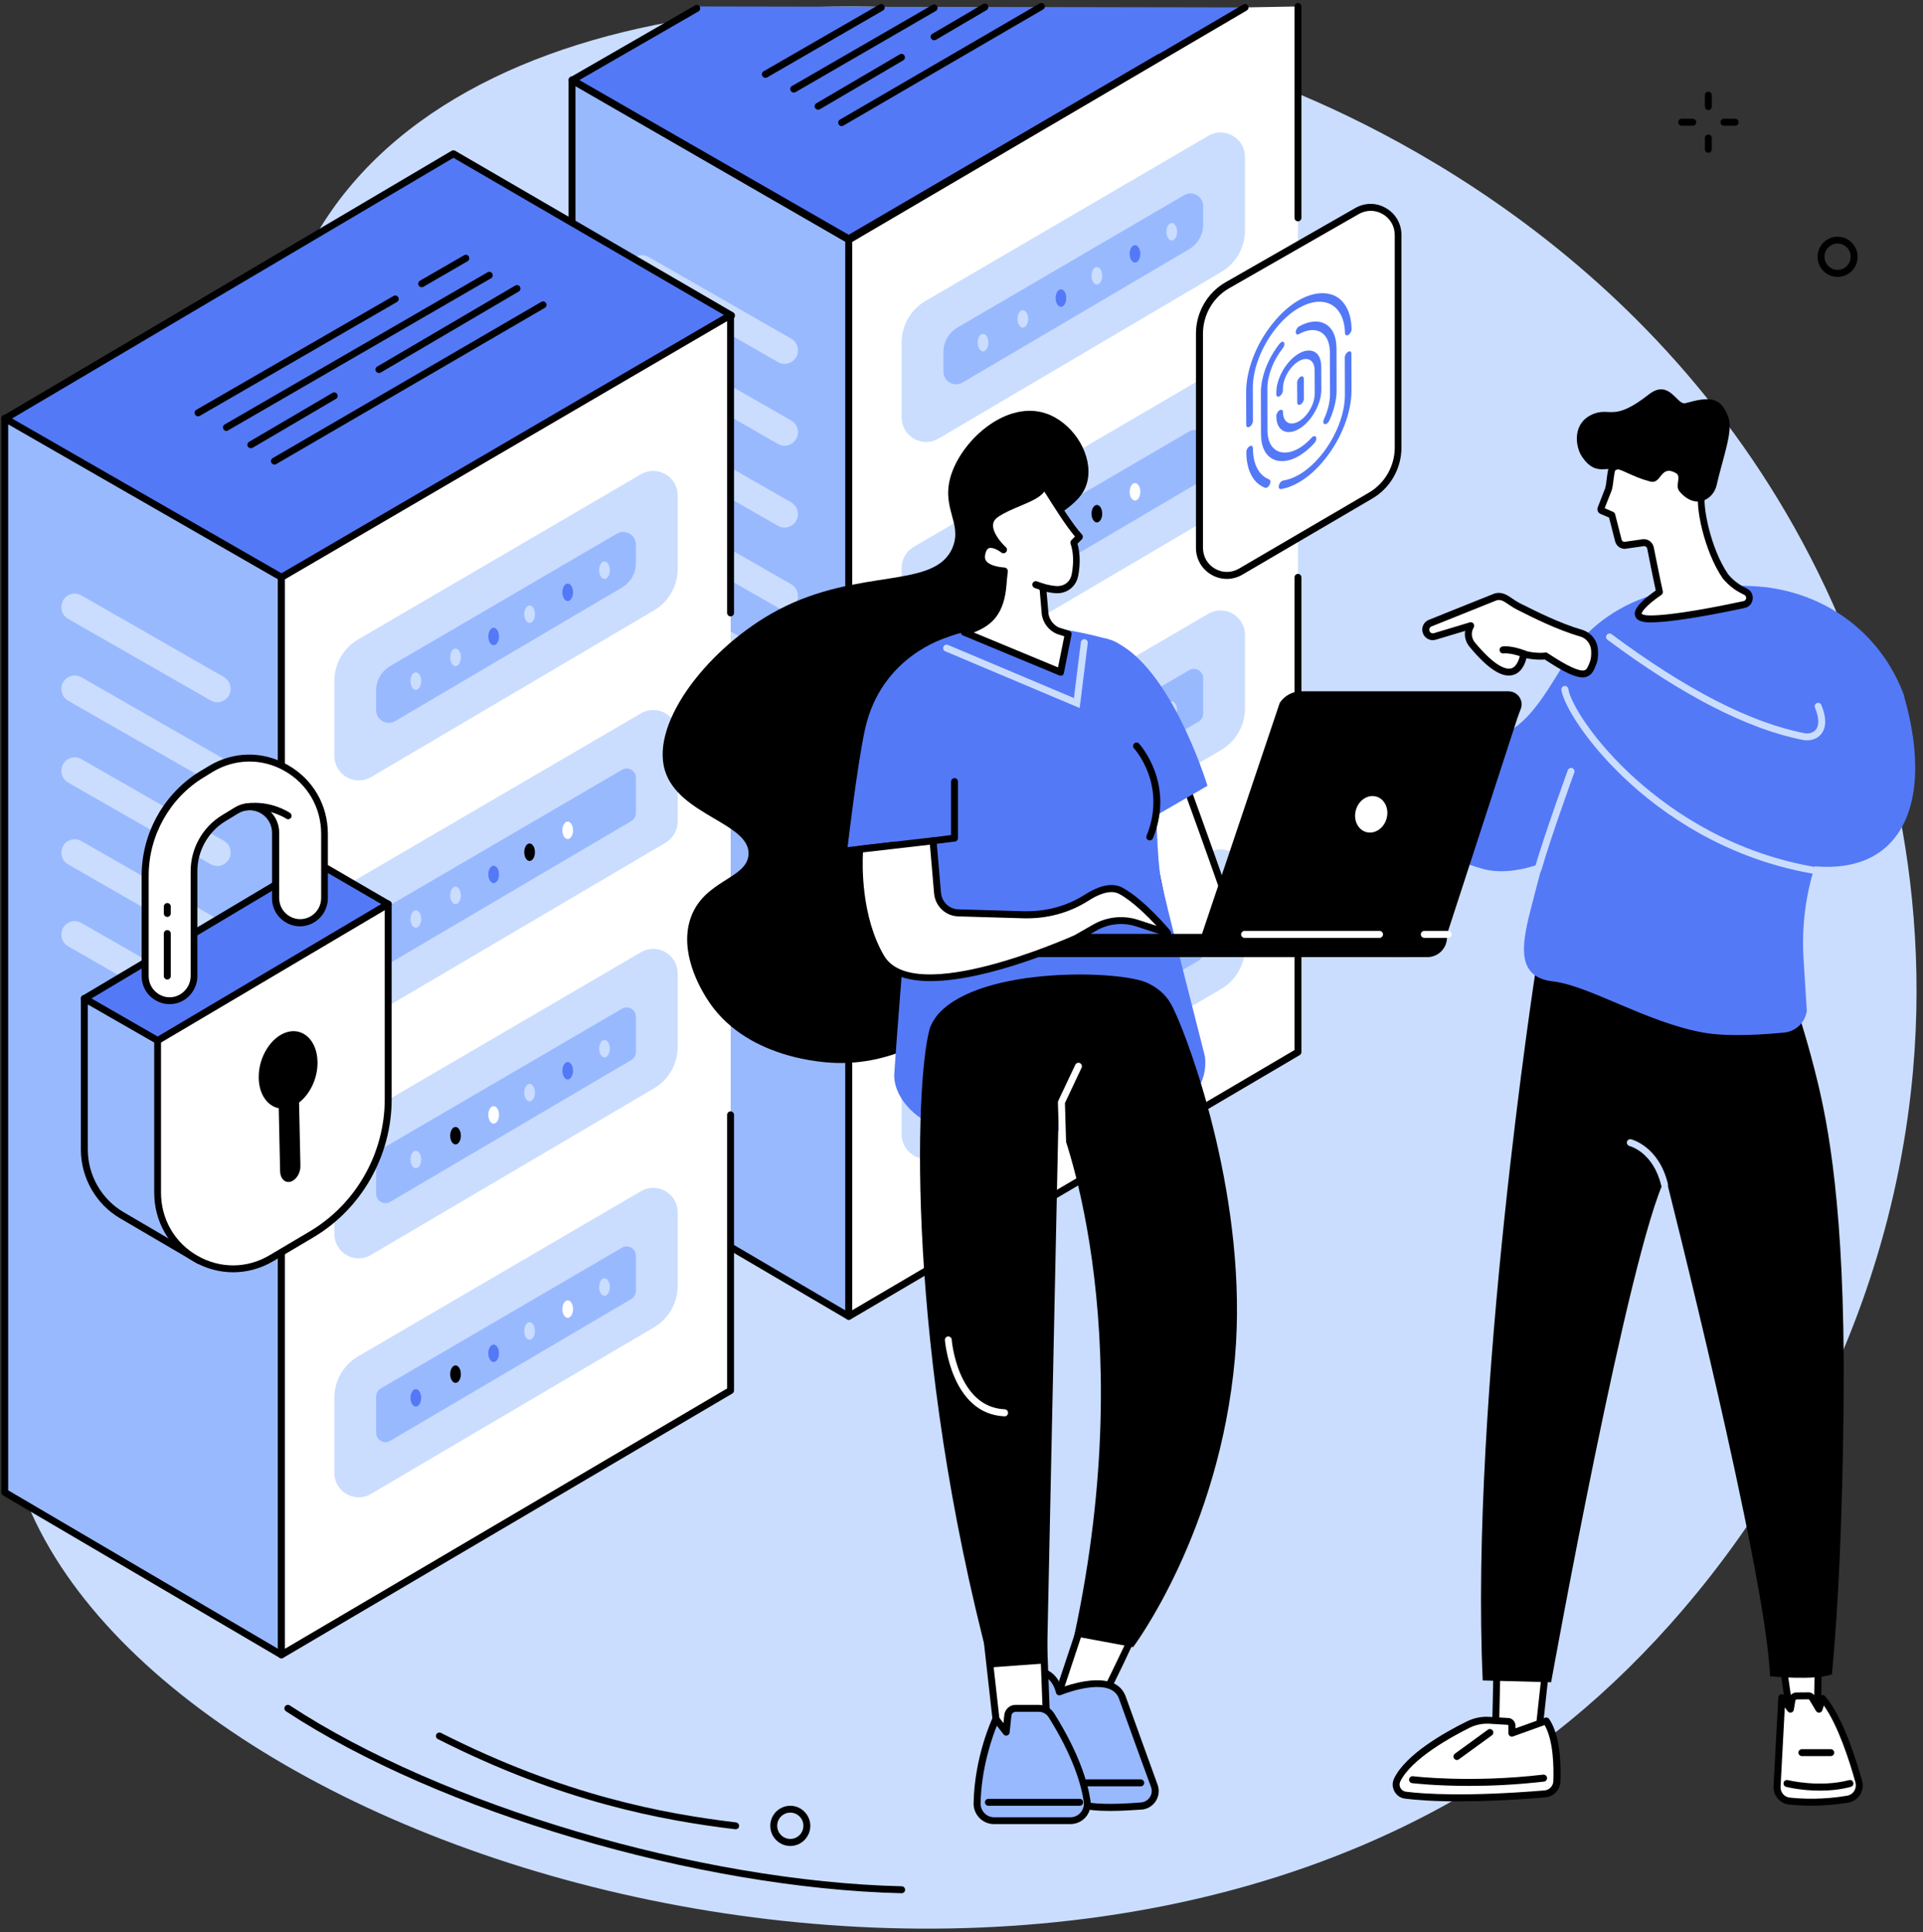 <svg width="224" height="225" viewBox="0 0 224 225" fill="none" xmlns="http://www.w3.org/2000/svg">
<rect x="0" y="0" width="224" height="225" fill="#333333" stroke="none"/>
<g clip-path="url(#clip0_351_11639)">
<path d="M213.489 70.285C218.321 81.019 225.458 101.582 222.591 127.144C218.906 159.948 200.666 185.804 182.939 200.337C124.071 248.557 16.328 217.407 2.053 171.981C-0.534 163.734 0.186 155.794 1.089 146.015C3.932 114.914 18.939 105.662 29.028 72.638C38.215 42.578 29.163 39.196 37.74 25.839C56.37 -3.154 110.138 -4.612 147.13 9.284C161.344 14.627 195.835 30.998 213.489 70.285Z" fill="#CADDFF"/>
<path d="M66.644 9.344L98.877 27.933L145.032 0.864L81.553 0.754L66.644 9.344Z" fill="#5479F7"/>
<path d="M98.867 153.292V27.81L66.633 9.307V134.372L98.867 153.292Z" fill="#99B9FF"/>
<path d="M98.866 153.697C98.793 153.697 98.72 153.673 98.659 153.636L66.425 134.715C66.303 134.642 66.23 134.507 66.23 134.36V9.307C66.23 9.16 66.303 9.025 66.425 8.952C66.547 8.878 66.705 8.878 66.827 8.952L99.061 27.455C99.183 27.529 99.269 27.664 99.269 27.811V153.293C99.269 153.44 99.195 153.574 99.061 153.648C99.013 153.685 98.939 153.697 98.866 153.697ZM67.035 134.139L98.463 152.594V28.044L67.035 10.005V134.139Z" fill="black"/>
<path d="M98.865 153.293V27.811L145.032 0.864L151.194 0.754V122.511L98.865 153.293Z" fill="white"/>
<path d="M151.194 25.777C150.974 25.777 150.791 25.593 150.791 25.372V0.754C150.791 0.533 150.974 0.35 151.194 0.35C151.413 0.35 151.596 0.533 151.596 0.754V25.372C151.596 25.593 151.413 25.777 151.194 25.777Z" fill="black"/>
<path d="M98.865 153.698C98.792 153.698 98.731 153.686 98.67 153.649C98.548 153.576 98.463 153.441 98.463 153.294V27.812C98.463 27.665 98.536 27.53 98.658 27.456L134.869 6.318C135.064 6.208 135.308 6.269 135.418 6.465C135.528 6.661 135.467 6.906 135.272 7.017L99.268 28.045V152.583L150.791 122.279V67.233C150.791 67.013 150.974 66.829 151.193 66.829C151.413 66.829 151.596 67.013 151.596 67.233V122.512C151.596 122.659 151.523 122.793 151.401 122.867L99.073 153.649C99.012 153.686 98.938 153.698 98.865 153.698Z" fill="black"/>
<path d="M98.878 28.338C98.805 28.338 98.744 28.326 98.683 28.289L66.449 9.7C66.327 9.626 66.241 9.491 66.241 9.344C66.241 9.197 66.314 9.062 66.449 8.989L80.955 0.632C81.15 0.521 81.394 0.583 81.504 0.779C81.614 0.975 81.553 1.22 81.358 1.33L67.449 9.344L98.866 27.468L144.825 0.521C145.02 0.411 145.265 0.472 145.374 0.668C145.484 0.864 145.423 1.109 145.228 1.22L99.073 28.289C99.012 28.326 98.939 28.338 98.878 28.338Z" fill="black"/>
<path d="M105.027 48.607V39.894C105.027 37.897 106.077 36.059 107.797 35.054L140.751 15.815C142.642 14.712 145.021 16.084 145.021 18.29V26.843C145.021 28.829 143.972 30.667 142.264 31.672L109.31 51.082C107.419 52.197 105.027 50.812 105.027 48.607Z" fill="#CADDFF"/>
<path d="M140.153 24.012V26.157C140.153 27.333 139.531 28.412 138.531 29.012L112.116 44.55C111.128 45.126 109.896 44.416 109.896 43.264V40.997C109.896 39.82 110.518 38.73 111.531 38.142L137.933 22.726C138.921 22.15 140.153 22.873 140.153 24.012Z" fill="#99B9FF"/>
<path d="M136.493 28.008C136.836 28.008 137.115 27.552 137.115 26.991C137.115 26.429 136.836 25.974 136.493 25.974C136.149 25.974 135.87 26.429 135.87 26.991C135.87 27.552 136.149 28.008 136.493 28.008Z" fill="#CADDFF"/>
<path d="M132.832 29.564C132.832 29 132.551 28.547 132.209 28.547C131.868 28.547 131.587 29 131.587 29.564C131.587 30.128 131.868 30.581 132.209 30.581C132.551 30.581 132.832 30.128 132.832 29.564Z" fill="#5479F7"/>
<path d="M127.769 33.13C128.113 33.13 128.391 32.675 128.391 32.113C128.391 31.551 128.113 31.096 127.769 31.096C127.425 31.096 127.147 31.551 127.147 32.113C127.147 32.675 127.425 33.13 127.769 33.13Z" fill="#CADDFF"/>
<path d="M123.584 35.727C123.928 35.727 124.207 35.272 124.207 34.71C124.207 34.149 123.928 33.693 123.584 33.693C123.241 33.693 122.962 34.149 122.962 34.71C122.962 35.272 123.241 35.727 123.584 35.727Z" fill="#5479F7"/>
<path d="M119.765 37.137C119.765 36.574 119.484 36.12 119.143 36.12C118.801 36.12 118.521 36.574 118.521 37.137C118.521 37.701 118.801 38.154 119.143 38.154C119.484 38.154 119.765 37.701 119.765 37.137Z" fill="#CADDFF"/>
<path d="M115.129 39.895C115.129 39.331 114.849 38.878 114.507 38.878C114.165 38.878 113.885 39.331 113.885 39.895C113.885 40.459 114.165 40.912 114.507 40.912C114.861 40.912 115.129 40.459 115.129 39.895Z" fill="#CADDFF"/>
<path d="M105.027 76.436V66.155C105.027 65.138 105.564 64.182 106.443 63.68L140.751 43.657C142.642 42.554 145.021 43.926 145.021 46.132V56.254C145.021 57.271 144.484 58.215 143.606 58.729L109.31 78.912C107.419 80.027 105.027 78.642 105.027 76.436Z" fill="#CADDFF"/>
<path d="M140.153 51.169V55.25C140.153 55.642 139.946 55.997 139.617 56.193L111.543 72.724C110.823 73.153 109.908 72.626 109.908 71.78V67.565C109.908 67.173 110.116 66.817 110.445 66.621L138.531 50.238C139.251 49.797 140.153 50.323 140.153 51.169Z" fill="#99B9FF"/>
<path d="M132.832 57.271C132.832 56.707 132.551 56.254 132.209 56.254C131.868 56.254 131.587 56.707 131.587 57.271C131.587 57.835 131.868 58.288 132.209 58.288C132.551 58.288 132.832 57.835 132.832 57.271Z" fill="white"/>
<path d="M127.769 60.837C128.113 60.837 128.391 60.382 128.391 59.82C128.391 59.258 128.113 58.803 127.769 58.803C127.425 58.803 127.147 59.258 127.147 59.82C127.147 60.382 127.425 60.837 127.769 60.837Z" fill="black"/>
<path d="M123.584 63.435C123.928 63.435 124.206 62.979 124.206 62.417C124.206 61.856 123.928 61.4 123.584 61.4C123.241 61.4 122.962 61.856 122.962 62.417C122.962 62.979 123.241 63.435 123.584 63.435Z" fill="#5479F7"/>
<path d="M119.765 64.844C119.765 64.281 119.484 63.827 119.143 63.827C118.801 63.827 118.521 64.281 118.521 64.844C118.521 65.408 118.801 65.861 119.143 65.861C119.484 65.861 119.765 65.408 119.765 64.844Z" fill="#CADDFF"/>
<path d="M115.129 67.614C115.129 67.05 114.849 66.597 114.507 66.597C114.165 66.597 113.885 67.05 113.885 67.614C113.885 68.177 114.165 68.631 114.507 68.631C114.861 68.631 115.129 68.165 115.129 67.614Z" fill="#CADDFF"/>
<path d="M105.027 104.265V95.552C105.027 93.555 106.077 91.717 107.797 90.712L140.751 71.473C142.642 70.37 145.021 71.743 145.021 73.948V82.502C145.021 84.487 143.972 86.325 142.264 87.33L109.31 106.74C107.419 107.855 105.027 106.471 105.027 104.265Z" fill="#CADDFF"/>
<path d="M140.153 78.997V83.09C140.153 83.482 139.946 83.837 139.617 84.033L111.543 100.552C110.823 100.981 109.908 100.454 109.908 99.608V95.393C109.908 95.001 110.116 94.645 110.445 94.449L138.519 78.041C139.251 77.624 140.153 78.151 140.153 78.997Z" fill="#99B9FF"/>
<path d="M136.493 83.715C136.836 83.715 137.115 83.26 137.115 82.698C137.115 82.136 136.836 81.681 136.493 81.681C136.149 81.681 135.87 82.136 135.87 82.698C135.87 83.26 136.149 83.715 136.493 83.715Z" fill="#CADDFF"/>
<path d="M132.831 85.271C132.831 84.707 132.551 84.254 132.209 84.254C131.868 84.254 131.587 84.707 131.587 85.271C131.587 85.835 131.868 86.288 132.209 86.288C132.551 86.288 132.831 85.835 132.831 85.271Z" fill="#5479F7"/>
<path d="M127.769 88.837C128.112 88.837 128.391 88.382 128.391 87.82C128.391 87.258 128.112 86.803 127.769 86.803C127.425 86.803 127.146 87.258 127.146 87.82C127.146 88.382 127.425 88.837 127.769 88.837Z" fill="#CADDFF"/>
<path d="M123.584 91.435C123.928 91.435 124.206 90.979 124.206 90.418C124.206 89.856 123.928 89.4 123.584 89.4C123.241 89.4 122.962 89.856 122.962 90.418C122.962 90.979 123.241 91.435 123.584 91.435Z" fill="white"/>
<path d="M119.765 92.844C119.765 92.281 119.484 91.827 119.143 91.827C118.801 91.827 118.52 92.281 118.52 92.844C118.52 93.408 118.801 93.861 119.143 93.861C119.484 93.861 119.765 93.408 119.765 92.844Z" fill="black"/>
<path d="M115.129 95.601C115.129 95.037 114.848 94.584 114.507 94.584C114.165 94.584 113.884 95.037 113.884 95.601C113.884 96.165 114.165 96.618 114.507 96.618C114.861 96.618 115.129 96.165 115.129 95.601Z" fill="#CADDFF"/>
<path d="M105.027 132.094V123.381C105.027 121.384 106.077 119.546 107.797 118.541L140.751 99.302C142.642 98.199 145.021 99.572 145.021 101.777V110.331C145.021 112.316 143.972 114.154 142.264 115.159L109.298 134.557C107.419 135.685 105.027 134.3 105.027 132.094Z" fill="#CADDFF"/>
<path d="M140.153 106.826V110.919C140.153 111.311 139.946 111.667 139.617 111.863L111.543 128.381C110.823 128.81 109.908 128.283 109.908 127.438V123.222C109.908 122.83 110.116 122.475 110.445 122.279L138.531 105.895C139.251 105.454 140.153 105.981 140.153 106.826Z" fill="#99B9FF"/>
<path d="M136.493 111.482C136.836 111.482 137.115 111.027 137.115 110.465C137.115 109.904 136.836 109.448 136.493 109.448C136.149 109.448 135.87 109.904 135.87 110.465C135.87 111.027 136.149 111.482 136.493 111.482Z" fill="#CADDFF"/>
<path d="M132.832 113.039C132.832 112.475 132.551 112.021 132.209 112.021C131.868 112.021 131.587 112.475 131.587 113.039C131.587 113.602 131.868 114.056 132.209 114.056C132.551 114.056 132.832 113.59 132.832 113.039Z" fill="white"/>
<path d="M127.769 116.604C128.113 116.604 128.391 116.149 128.391 115.587C128.391 115.026 128.113 114.57 127.769 114.57C127.425 114.57 127.147 115.026 127.147 115.587C127.147 116.149 127.425 116.604 127.769 116.604Z" fill="#CADDFF"/>
<path d="M123.584 119.19C123.928 119.19 124.206 118.735 124.206 118.173C124.206 117.612 123.928 117.156 123.584 117.156C123.241 117.156 122.962 117.612 122.962 118.173C122.962 118.735 123.241 119.19 123.584 119.19Z" fill="#5479F7"/>
<path d="M119.765 120.6C119.765 120.036 119.484 119.583 119.143 119.583C118.801 119.583 118.521 120.036 118.521 120.6C118.521 121.164 118.801 121.617 119.143 121.617C119.484 121.617 119.765 121.164 119.765 120.6Z" fill="black"/>
<path d="M115.129 123.369C115.129 122.805 114.849 122.352 114.507 122.352C114.165 122.352 113.885 122.805 113.885 123.369C113.885 123.932 114.165 124.386 114.507 124.386C114.861 124.386 115.129 123.932 115.129 123.369Z" fill="#5479F7"/>
<path d="M75.55 68.055L92.167 77.576C92.655 77.858 92.948 78.373 92.948 78.936C92.948 80.137 91.655 80.897 90.618 80.296L74 70.775C73.512 70.493 73.22 69.978 73.22 69.415C73.22 68.214 74.513 67.466 75.55 68.055Z" fill="#CADDFF"/>
<path d="M75.55 58.521L92.167 68.043C92.655 68.325 92.948 68.839 92.948 69.403C92.948 70.604 91.655 71.364 90.618 70.763L74 61.242C73.512 60.96 73.22 60.445 73.22 59.882C73.22 58.681 74.513 57.933 75.55 58.521Z" fill="#CADDFF"/>
<path d="M75.55 48.987L92.167 58.509C92.655 58.79 92.948 59.305 92.948 59.869C92.948 61.07 91.655 61.829 90.618 61.229L74 51.708C73.512 51.426 73.22 50.911 73.22 50.347C73.22 49.146 74.513 48.399 75.55 48.987Z" fill="#CADDFF"/>
<path d="M75.55 39.453L92.167 48.974C92.655 49.256 92.948 49.771 92.948 50.335C92.948 51.535 91.655 52.295 90.618 51.695L74 42.173C73.512 41.892 73.22 41.377 73.22 40.813C73.22 39.612 74.513 38.865 75.55 39.453Z" fill="#CADDFF"/>
<path d="M75.55 29.92L92.167 39.441C92.655 39.723 92.948 40.238 92.948 40.801C92.948 42.002 91.655 42.762 90.618 42.162L74 32.64C73.512 32.358 73.22 31.844 73.22 31.28C73.22 30.079 74.513 29.331 75.55 29.92Z" fill="#CADDFF"/>
<path d="M89.154 9.062C89.019 9.062 88.873 8.989 88.8 8.854C88.69 8.658 88.751 8.413 88.946 8.303L102.452 0.521C102.647 0.411 102.891 0.472 103.001 0.668C103.111 0.864 103.05 1.109 102.855 1.22L89.361 9.013C89.288 9.05 89.227 9.062 89.154 9.062Z" fill="black"/>
<path d="M92.46 10.778C92.326 10.778 92.179 10.704 92.106 10.569C91.996 10.373 92.057 10.128 92.252 10.018L108.613 0.57C108.808 0.46 109.052 0.521 109.162 0.717C109.272 0.913 109.211 1.158 109.016 1.269L92.667 10.729C92.606 10.765 92.533 10.778 92.46 10.778Z" fill="black"/>
<path d="M95.303 12.775C95.168 12.775 95.034 12.702 94.949 12.579C94.839 12.383 94.9 12.138 95.095 12.028L104.807 6.33C105.002 6.22 105.246 6.281 105.356 6.477C105.466 6.673 105.405 6.918 105.21 7.028L95.498 12.726C95.437 12.763 95.376 12.775 95.303 12.775Z" fill="black"/>
<path d="M108.809 4.688C108.675 4.688 108.541 4.614 108.455 4.492C108.345 4.296 108.406 4.051 108.602 3.94L114.519 0.472C114.714 0.362 114.958 0.423 115.068 0.619C115.178 0.816 115.117 1.061 114.922 1.171L109.017 4.639C108.956 4.676 108.882 4.688 108.809 4.688Z" fill="black"/>
<path d="M98.048 14.688C97.914 14.688 97.767 14.614 97.694 14.479C97.584 14.283 97.645 14.038 97.841 13.928L121.107 0.399C121.302 0.289 121.546 0.35 121.656 0.546C121.766 0.742 121.705 0.987 121.51 1.098L98.243 14.626C98.182 14.663 98.109 14.688 98.048 14.688Z" fill="black"/>
<path d="M0.563 48.766L32.797 67.343L85.211 36.745L52.806 17.91L0.563 48.766Z" fill="#5479F7"/>
<path d="M32.798 67.748C32.725 67.748 32.664 67.736 32.603 67.699L0.369 49.109C0.247 49.036 0.161 48.901 0.161 48.766C0.161 48.619 0.234 48.484 0.356 48.411L52.612 17.555C52.734 17.482 52.892 17.482 53.014 17.555L85.419 36.39C85.541 36.463 85.614 36.598 85.614 36.745C85.614 36.892 85.541 37.027 85.419 37.1L32.993 67.699C32.932 67.736 32.859 67.748 32.798 67.748ZM1.369 48.754L32.798 66.878L84.418 36.733L52.819 18.376L1.369 48.754Z" fill="black"/>
<path d="M32.785 192.715V67.233L0.551 48.717V173.782L32.785 192.715Z" fill="#99B9FF"/>
<path d="M32.785 193.119C32.712 193.119 32.638 193.095 32.577 193.058L0.343 174.138C0.221 174.064 0.148 173.93 0.148 173.783V48.717C0.148 48.57 0.221 48.435 0.343 48.362C0.465 48.288 0.624 48.288 0.746 48.362L32.98 66.865C33.102 66.939 33.187 67.074 33.187 67.221V192.703C33.187 192.85 33.114 192.985 32.98 193.058C32.931 193.095 32.858 193.119 32.785 193.119ZM0.953 173.55L32.382 192.004V67.466L0.953 49.416V173.55Z" fill="black"/>
<path d="M32.785 192.716V67.234L85.113 36.685V161.921L32.785 192.716Z" fill="white"/>
<path d="M32.785 193.12C32.712 193.12 32.651 193.108 32.59 193.071C32.468 192.998 32.382 192.863 32.382 192.716V67.234C32.382 67.087 32.455 66.952 32.577 66.879L84.894 36.341C85.016 36.268 85.174 36.268 85.296 36.341C85.418 36.415 85.504 36.55 85.504 36.697V71.376C85.504 71.596 85.321 71.78 85.101 71.78C84.881 71.78 84.698 71.596 84.698 71.376V37.395L33.187 67.467V192.005L84.698 161.688V129.828C84.698 129.607 84.881 129.423 85.101 129.423C85.321 129.423 85.504 129.607 85.504 129.828V161.921C85.504 162.068 85.43 162.203 85.308 162.277L32.992 193.059C32.931 193.096 32.858 193.12 32.785 193.12Z" fill="black"/>
<path d="M38.946 88.017V79.304C38.946 77.307 39.995 75.469 41.716 74.464L74.669 55.225C76.561 54.122 78.94 55.495 78.94 57.7V66.254C78.94 68.239 77.89 70.077 76.182 71.082L43.228 90.492C41.337 91.607 38.946 90.235 38.946 88.017Z" fill="#CADDFF"/>
<path d="M74.072 63.423V65.567C74.072 66.744 73.45 67.822 72.449 68.423L46.035 83.973C45.047 84.549 43.815 83.838 43.815 82.686V80.419C43.815 79.243 44.437 78.152 45.449 77.564L71.851 62.149C72.84 61.573 74.072 62.283 74.072 63.423Z" fill="#99B9FF"/>
<path d="M71.034 66.401C71.034 65.837 70.754 65.384 70.412 65.384C70.07 65.384 69.79 65.837 69.79 66.401C69.79 66.965 70.07 67.418 70.412 67.418C70.754 67.418 71.034 66.965 71.034 66.401Z" fill="#CADDFF"/>
<path d="M66.752 68.974C66.752 68.41 66.472 67.957 66.13 67.957C65.788 67.957 65.508 68.41 65.508 68.974C65.508 69.538 65.788 69.991 66.13 69.991C66.472 69.991 66.752 69.538 66.752 68.974Z" fill="#5479F7"/>
<path d="M61.688 72.54C62.032 72.54 62.311 72.085 62.311 71.523C62.311 70.961 62.032 70.506 61.688 70.506C61.345 70.506 61.066 70.961 61.066 71.523C61.066 72.085 61.345 72.54 61.688 72.54Z" fill="#CADDFF"/>
<path d="M58.126 74.121C58.126 73.557 57.845 73.103 57.504 73.103C57.162 73.103 56.882 73.557 56.882 74.121C56.882 74.684 57.162 75.138 57.504 75.138C57.845 75.138 58.126 74.684 58.126 74.121Z" fill="#5479F7"/>
<path d="M53.684 76.547C53.684 75.984 53.404 75.53 53.062 75.53C52.72 75.53 52.44 75.984 52.44 76.547C52.44 77.111 52.72 77.564 53.062 77.564C53.404 77.564 53.684 77.111 53.684 76.547Z" fill="#CADDFF"/>
<path d="M48.438 80.334C48.782 80.334 49.061 79.879 49.061 79.317C49.061 78.755 48.782 78.3 48.438 78.3C48.095 78.3 47.816 78.755 47.816 79.317C47.816 79.879 48.095 80.334 48.438 80.334Z" fill="#CADDFF"/>
<path d="M38.946 115.847V105.565C38.946 104.548 39.483 103.592 40.361 103.09L74.669 83.067C76.561 81.964 78.94 83.336 78.94 85.542V95.664C78.94 96.681 78.403 97.625 77.524 98.139L43.228 118.322C41.337 119.437 38.946 118.064 38.946 115.847Z" fill="#CADDFF"/>
<path d="M74.072 90.579V94.672C74.072 95.064 73.865 95.419 73.535 95.615L45.462 112.134C44.742 112.563 43.827 112.036 43.827 111.19V106.975C43.827 106.583 44.034 106.228 44.364 106.032L72.449 89.648C73.169 89.207 74.072 89.734 74.072 90.579Z" fill="#99B9FF"/>
<path d="M66.752 96.694C66.752 96.13 66.471 95.677 66.13 95.677C65.788 95.677 65.508 96.13 65.508 96.694C65.508 97.257 65.788 97.711 66.13 97.711C66.471 97.711 66.752 97.257 66.752 96.694Z" fill="white"/>
<path d="M61.688 100.26C62.032 100.26 62.31 99.804 62.31 99.243C62.31 98.681 62.032 98.226 61.688 98.226C61.345 98.226 61.066 98.681 61.066 99.243C61.066 99.804 61.345 100.26 61.688 100.26Z" fill="black"/>
<path d="M58.126 101.828C58.126 101.264 57.845 100.811 57.503 100.811C57.162 100.811 56.881 101.264 56.881 101.828C56.881 102.391 57.162 102.845 57.503 102.845C57.845 102.845 58.126 102.391 58.126 101.828Z" fill="#5479F7"/>
<path d="M53.684 104.267C53.684 103.703 53.404 103.25 53.062 103.25C52.72 103.25 52.44 103.703 52.44 104.267C52.44 104.831 52.72 105.284 53.062 105.284C53.404 105.284 53.684 104.819 53.684 104.267Z" fill="#CADDFF"/>
<path d="M48.438 108.041C48.782 108.041 49.061 107.586 49.061 107.024C49.061 106.462 48.782 106.007 48.438 106.007C48.095 106.007 47.816 106.462 47.816 107.024C47.816 107.586 48.095 108.041 48.438 108.041Z" fill="#CADDFF"/>
<path d="M38.946 143.675V134.963C38.946 132.965 39.995 131.127 41.716 130.122L74.669 110.883C76.561 109.78 78.94 111.153 78.94 113.359V121.912C78.94 123.897 77.89 125.735 76.182 126.74L43.216 146.138C41.337 147.266 38.946 145.893 38.946 143.675Z" fill="#CADDFF"/>
<path d="M74.072 118.407V122.5C74.072 122.892 73.865 123.248 73.535 123.444L45.449 139.962C44.73 140.391 43.815 139.864 43.815 139.019V134.803C43.815 134.411 44.022 134.056 44.351 133.86L72.437 117.476C73.169 117.035 74.072 117.562 74.072 118.407Z" fill="#99B9FF"/>
<path d="M71.034 122.12C71.034 121.556 70.754 121.103 70.412 121.103C70.07 121.103 69.79 121.556 69.79 122.12C69.79 122.683 70.07 123.137 70.412 123.137C70.754 123.137 71.034 122.683 71.034 122.12Z" fill="#CADDFF"/>
<path d="M66.752 124.693C66.752 124.129 66.471 123.676 66.13 123.676C65.788 123.676 65.508 124.129 65.508 124.693C65.508 125.257 65.788 125.71 66.13 125.71C66.471 125.71 66.752 125.244 66.752 124.693Z" fill="#5479F7"/>
<path d="M61.688 128.259C62.032 128.259 62.31 127.803 62.31 127.242C62.31 126.68 62.032 126.225 61.688 126.225C61.345 126.225 61.066 126.68 61.066 127.242C61.066 127.803 61.345 128.259 61.688 128.259Z" fill="#CADDFF"/>
<path d="M58.126 129.828C58.126 129.264 57.845 128.811 57.503 128.811C57.162 128.811 56.881 129.264 56.881 129.828C56.881 130.391 57.162 130.845 57.503 130.845C57.845 130.845 58.126 130.391 58.126 129.828Z" fill="white"/>
<path d="M53.684 132.254C53.684 131.691 53.404 131.237 53.062 131.237C52.72 131.237 52.44 131.691 52.44 132.254C52.44 132.818 52.72 133.271 53.062 133.271C53.404 133.271 53.684 132.818 53.684 132.254Z" fill="black"/>
<path d="M48.438 136.04C48.782 136.04 49.061 135.585 49.061 135.023C49.061 134.461 48.782 134.006 48.438 134.006C48.095 134.006 47.816 134.461 47.816 135.023C47.816 135.585 48.095 136.04 48.438 136.04Z" fill="#CADDFF"/>
<path d="M38.946 171.504V162.792C38.946 160.794 39.995 158.956 41.716 157.951L74.669 138.712C76.561 137.609 78.94 138.982 78.94 141.188V149.741C78.94 151.726 77.89 153.564 76.182 154.569L43.216 173.967C41.337 175.095 38.946 173.722 38.946 171.504Z" fill="#CADDFF"/>
<path d="M74.072 146.236V150.329C74.072 150.721 73.865 151.077 73.535 151.273L45.449 167.791C44.73 168.22 43.815 167.693 43.815 166.848V162.632C43.815 162.24 44.022 161.885 44.351 161.689L72.437 145.305C73.169 144.864 74.072 145.391 74.072 146.236Z" fill="#99B9FF"/>
<path d="M71.034 149.875C71.034 149.312 70.754 148.858 70.412 148.858C70.07 148.858 69.79 149.312 69.79 149.875C69.79 150.439 70.07 150.893 70.412 150.893C70.754 150.893 71.034 150.439 71.034 149.875Z" fill="#CADDFF"/>
<path d="M66.752 152.449C66.752 151.885 66.471 151.432 66.13 151.432C65.788 151.432 65.508 151.885 65.508 152.449C65.508 153.012 65.788 153.466 66.13 153.466C66.471 153.466 66.752 153.012 66.752 152.449Z" fill="white"/>
<path d="M61.688 156.015C62.032 156.015 62.31 155.559 62.31 154.998C62.31 154.436 62.032 153.98 61.688 153.98C61.345 153.98 61.066 154.436 61.066 154.998C61.066 155.559 61.345 156.015 61.688 156.015Z" fill="#CADDFF"/>
<path d="M58.126 157.595C58.126 157.032 57.845 156.578 57.504 156.578C57.162 156.578 56.881 157.032 56.881 157.595C56.881 158.159 57.162 158.612 57.504 158.612C57.845 158.612 58.126 158.147 58.126 157.595Z" fill="#5479F7"/>
<path d="M53.684 160.022C53.684 159.458 53.404 159.005 53.062 159.005C52.72 159.005 52.44 159.458 52.44 160.022C52.44 160.586 52.72 161.039 53.062 161.039C53.404 161.039 53.684 160.586 53.684 160.022Z" fill="black"/>
<path d="M48.438 163.796C48.782 163.796 49.061 163.341 49.061 162.779C49.061 162.217 48.782 161.762 48.438 161.762C48.095 161.762 47.816 162.217 47.816 162.779C47.816 163.341 48.095 163.796 48.438 163.796Z" fill="#5479F7"/>
<path d="M9.47 107.477L26.088 116.998C26.576 117.28 26.869 117.795 26.869 118.358C26.869 119.559 25.575 120.319 24.538 119.718L7.933 110.197C7.445 109.915 7.152 109.4 7.152 108.837C7.14 107.636 8.433 106.876 9.47 107.477Z" fill="#CADDFF"/>
<path d="M9.47 97.942L26.088 107.452C26.576 107.733 26.869 108.248 26.869 108.812C26.869 110.013 25.575 110.772 24.538 110.172L7.933 100.663C7.445 100.381 7.152 99.866 7.152 99.303C7.14 98.102 8.433 97.342 9.47 97.942Z" fill="#CADDFF"/>
<path d="M9.47 88.397L26.088 97.918C26.576 98.2 26.869 98.714 26.869 99.278C26.869 100.479 25.575 101.239 24.538 100.638L7.933 91.129C7.445 90.847 7.152 90.333 7.152 89.769C7.14 88.568 8.433 87.808 9.47 88.397Z" fill="#CADDFF"/>
<path d="M9.47 78.863L26.088 88.385C26.576 88.667 26.869 89.181 26.869 89.745C26.869 90.946 25.575 91.706 24.538 91.105L7.933 81.596C7.445 81.314 7.152 80.799 7.152 80.236C7.14 79.035 8.433 78.275 9.47 78.863Z" fill="#CADDFF"/>
<path d="M9.47 69.329L26.088 78.85C26.576 79.132 26.869 79.647 26.869 80.211C26.869 81.412 25.575 82.171 24.538 81.571L7.933 72.062C7.445 71.78 7.152 71.265 7.152 70.702C7.14 69.501 8.433 68.741 9.47 69.329Z" fill="#CADDFF"/>
<path d="M23.074 48.484C22.94 48.484 22.793 48.411 22.72 48.276C22.61 48.08 22.671 47.835 22.867 47.724L45.84 34.466C46.036 34.355 46.28 34.417 46.389 34.613C46.499 34.809 46.438 35.054 46.243 35.164L23.282 48.423C23.208 48.46 23.147 48.484 23.074 48.484Z" fill="black"/>
<path d="M49.122 33.449C48.988 33.449 48.841 33.375 48.768 33.24C48.658 33.044 48.719 32.799 48.915 32.689L54.063 29.723C54.258 29.613 54.502 29.674 54.612 29.87C54.722 30.067 54.661 30.312 54.466 30.422L49.317 33.4C49.256 33.436 49.195 33.449 49.122 33.449Z" fill="black"/>
<path d="M26.381 50.188C26.246 50.188 26.1 50.114 26.027 49.98C25.917 49.784 25.978 49.538 26.173 49.428L56.797 31.709C56.992 31.599 57.236 31.66 57.346 31.856C57.455 32.052 57.394 32.297 57.199 32.407L26.576 50.114C26.527 50.176 26.454 50.188 26.381 50.188Z" fill="black"/>
<path d="M29.223 52.197C29.088 52.197 28.954 52.124 28.869 52.001C28.759 51.805 28.82 51.56 29.015 51.45L38.727 45.752C38.922 45.641 39.166 45.703 39.276 45.899C39.386 46.095 39.325 46.34 39.13 46.45L29.418 52.148C29.357 52.173 29.284 52.197 29.223 52.197Z" fill="black"/>
<path d="M44.145 43.436C44.01 43.436 43.876 43.362 43.791 43.24C43.681 43.044 43.742 42.799 43.937 42.688L60.017 33.253C60.213 33.142 60.457 33.204 60.566 33.4C60.676 33.596 60.615 33.841 60.42 33.951L44.34 43.387C44.279 43.424 44.218 43.436 44.145 43.436Z" fill="black"/>
<path d="M31.969 54.097C31.834 54.097 31.688 54.023 31.615 53.901C31.505 53.705 31.566 53.46 31.761 53.349L63.056 35.152C63.251 35.042 63.495 35.103 63.605 35.299C63.715 35.495 63.654 35.74 63.458 35.851L32.164 54.048C32.103 54.085 32.03 54.097 31.969 54.097Z" fill="black"/>
<path d="M139.725 63.79V38.853C139.725 36.537 140.945 34.405 142.933 33.253L158.074 24.589C160.21 23.352 162.869 24.896 162.869 27.371V52.112C162.869 54.416 161.661 56.548 159.685 57.712L144.532 66.572C142.397 67.822 139.725 66.266 139.725 63.79Z" fill="white"/>
<path d="M142.909 67.417C142.299 67.417 141.689 67.258 141.128 66.939C139.993 66.29 139.31 65.114 139.31 63.79V38.853C139.31 36.402 140.615 34.123 142.714 32.898L157.855 24.234C158.977 23.584 160.319 23.572 161.442 24.234C162.576 24.883 163.248 26.06 163.248 27.371V52.112C163.248 54.55 161.954 56.83 159.856 58.055L144.727 66.915C144.166 67.246 143.531 67.417 142.909 67.417ZM159.673 24.552C159.197 24.552 158.709 24.675 158.27 24.932L143.129 33.596C141.274 34.674 140.127 36.696 140.127 38.853V63.79C140.127 64.807 140.652 65.726 141.53 66.229C142.409 66.731 143.446 66.731 144.324 66.216L159.478 57.357C161.32 56.278 162.467 54.269 162.467 52.112V27.371C162.467 26.354 161.942 25.435 161.064 24.932C160.624 24.675 160.149 24.552 159.673 24.552Z" fill="black"/>
<path d="M157.038 40.96C156.83 41.083 156.647 41.389 156.647 41.634L156.66 45.948C156.672 48.178 155.635 50.837 153.963 52.92C153.109 53.986 152.206 54.758 151.328 55.273C150.693 55.641 150.059 55.873 149.473 55.959C149.425 55.972 149.388 55.984 149.339 56.008C149.181 56.094 149.034 56.29 148.973 56.511C148.9 56.78 148.998 56.989 149.205 56.952C149.876 56.854 150.596 56.584 151.328 56.155C152.341 55.567 153.378 54.673 154.341 53.459C156.257 51.082 157.428 48.043 157.428 45.482L157.416 41.169C157.416 40.936 157.245 40.838 157.038 40.96Z" fill="#5479F7"/>
<path d="M145.557 51.965C145.35 52.087 145.167 52.394 145.179 52.639C145.179 53.754 145.399 54.673 145.777 55.371C146.155 56.07 146.704 56.548 147.363 56.805C147.436 56.829 147.522 56.817 147.607 56.768C147.717 56.707 147.827 56.584 147.9 56.437C148.034 56.168 148.01 55.898 147.851 55.837C147.278 55.616 146.802 55.2 146.472 54.587C146.143 53.986 145.948 53.19 145.948 52.197C145.935 51.94 145.765 51.842 145.557 51.965Z" fill="#5479F7"/>
<path d="M151.28 41.181C150.84 41.438 150.389 41.83 149.962 42.357C149.157 43.374 148.657 44.661 148.669 45.739V45.923C148.669 46.168 148.84 46.266 149.059 46.144C149.267 46.021 149.437 45.715 149.437 45.47V45.286C149.437 44.526 149.779 43.607 150.352 42.896C150.657 42.517 150.975 42.247 151.28 42.063C151.756 41.781 152.231 41.732 152.573 41.916C152.915 42.1 153.134 42.492 153.134 43.129L153.146 45.85C153.146 46.622 152.793 47.541 152.219 48.251C151.926 48.619 151.609 48.889 151.304 49.06C150.816 49.342 150.352 49.391 150.011 49.207C149.669 49.023 149.45 48.619 149.45 47.994C149.45 47.749 149.279 47.651 149.059 47.773C148.84 47.896 148.669 48.202 148.669 48.447C148.669 49.33 148.986 49.918 149.474 50.163C149.962 50.42 150.609 50.359 151.304 49.955C151.743 49.697 152.183 49.318 152.597 48.803C153.415 47.786 153.915 46.487 153.915 45.396L153.903 42.676C153.903 41.794 153.586 41.205 153.098 40.96C152.622 40.715 151.963 40.776 151.28 41.181Z" fill="#5479F7"/>
<path d="M151.327 38.007C151.107 38.13 150.936 38.424 150.936 38.669C150.936 38.914 151.107 39.024 151.315 38.902C152.254 38.375 153.145 38.301 153.816 38.657C154.475 39.012 154.902 39.809 154.914 41.022L154.926 45.899C154.926 46.818 154.67 47.835 154.218 48.815C154.096 49.085 154.133 49.342 154.304 49.391C154.377 49.416 154.45 49.391 154.536 49.342C154.658 49.269 154.767 49.146 154.841 48.987C155.39 47.798 155.695 46.56 155.695 45.458L155.682 40.581C155.682 39.11 155.158 38.142 154.353 37.713C153.547 37.272 152.474 37.37 151.327 38.007Z" fill="#5479F7"/>
<path d="M149.253 39.845C149.192 39.882 149.119 39.943 149.058 40.017C147.704 41.72 146.874 43.877 146.874 45.691L146.887 50.568C146.887 52.05 147.423 53.019 148.241 53.447C149.058 53.876 150.156 53.766 151.303 53.104C151.901 52.749 152.523 52.246 153.109 51.597C153.304 51.377 153.389 51.07 153.292 50.899C153.231 50.776 153.084 50.752 152.938 50.837C152.889 50.874 152.828 50.911 152.779 50.972C152.291 51.511 151.791 51.928 151.291 52.21C150.352 52.761 149.436 52.847 148.753 52.492C148.082 52.136 147.643 51.34 147.643 50.114L147.631 45.237C147.631 43.742 148.314 41.953 149.424 40.556C149.607 40.323 149.668 40.017 149.558 39.87C149.522 39.772 149.388 39.772 149.253 39.845Z" fill="#5479F7"/>
<path d="M151.255 34.981C150.23 35.581 149.168 36.5 148.192 37.738C146.301 40.103 145.154 43.118 145.154 45.654L145.167 49.477C145.167 49.722 145.337 49.821 145.557 49.698C145.777 49.575 145.947 49.269 145.947 49.024L145.935 45.201C145.923 42.995 146.936 40.36 148.595 38.277C149.461 37.187 150.376 36.39 151.279 35.875C152.658 35.079 153.975 34.932 154.976 35.422C155.964 35.924 156.623 37.039 156.672 38.792C156.684 39.037 156.855 39.123 157.062 39C157.282 38.865 157.453 38.559 157.44 38.314C157.392 36.329 156.635 35.018 155.501 34.454C154.341 33.915 152.829 34.074 151.255 34.981Z" fill="#5479F7"/>
<path d="M151.487 43.877C151.279 43.999 151.096 44.306 151.096 44.551L151.109 46.879C151.109 47.124 151.279 47.222 151.499 47.1C151.719 46.977 151.889 46.671 151.889 46.426L151.877 44.097C151.865 43.852 151.694 43.754 151.487 43.877Z" fill="#5479F7"/>
<path d="M9.825 116.287L18.354 121.213L45.244 105.295L36.667 100.308L9.825 116.287Z" fill="#5479F7"/>
<path d="M18.365 121.617C18.292 121.617 18.231 121.605 18.17 121.568L9.63 116.642C9.508 116.569 9.422 116.434 9.422 116.299C9.422 116.152 9.495 116.017 9.617 115.944L36.459 99.964C36.581 99.891 36.739 99.891 36.861 99.964L45.438 104.952C45.56 105.025 45.634 105.16 45.634 105.295C45.634 105.442 45.56 105.577 45.438 105.65L18.561 121.556C18.5 121.593 18.426 121.617 18.365 121.617ZM10.63 116.287L18.365 120.747L44.438 105.295L36.666 100.773L10.63 116.287Z" fill="black"/>
<path d="M23.209 146.811L18.354 121.175L9.813 116.273V133.858C9.813 137.007 11.472 139.924 14.181 141.517L23.209 146.811Z" fill="#99B9FF"/>
<path d="M23.209 147.215C23.136 147.215 23.062 147.203 23.002 147.154L13.985 141.873C11.167 140.218 9.422 137.155 9.422 133.871V116.274C9.422 116.127 9.495 115.992 9.617 115.918C9.739 115.845 9.898 115.845 10.02 115.918L18.561 120.82C18.658 120.881 18.731 120.979 18.756 121.102L23.611 146.737C23.636 146.897 23.575 147.056 23.453 147.142C23.367 147.191 23.294 147.215 23.209 147.215ZM10.227 116.972V133.858C10.227 136.861 11.826 139.655 14.4 141.162L22.66 146.002L18.012 121.433L10.227 116.972Z" fill="black"/>
<path d="M18.354 138.883V121.176L45.207 105.271V128.002C45.207 134.472 41.816 140.452 36.289 143.736L31.616 146.506C25.76 149.998 18.354 145.746 18.354 138.883Z" fill="white"/>
<path d="M27.162 148.16C25.601 148.16 24.039 147.755 22.611 146.934C19.695 145.268 17.963 142.253 17.963 138.871V121.176C17.963 121.029 18.036 120.894 18.158 120.833L45.012 104.927C45.134 104.854 45.292 104.854 45.414 104.927C45.536 105.001 45.622 105.136 45.622 105.283V128.014C45.622 134.594 42.132 140.758 36.508 144.091L31.835 146.861C30.371 147.731 28.761 148.16 27.162 148.16ZM18.756 121.409V138.883C18.756 141.971 20.342 144.716 23.002 146.236C25.649 147.755 28.797 147.731 31.42 146.162L36.093 143.393C41.474 140.195 44.816 134.3 44.816 128.002V105.993L18.756 121.409Z" fill="black"/>
<path d="M33.469 120.184C31.578 120.711 30.078 123.125 30.139 125.551C30.175 127.438 31.151 128.798 32.469 129.056L32.628 136.408C32.652 137.254 33.189 137.793 33.848 137.609C34.506 137.425 35.019 136.592 34.995 135.746L34.836 128.394C36.129 127.401 37.032 125.526 36.983 123.627C36.934 121.213 35.348 119.657 33.469 120.184Z" fill="black"/>
<path d="M23.527 90.173L24.528 89.573C30.36 86.031 37.802 90.271 37.802 97.121V104.584C37.802 105.601 37.277 106.533 36.411 107.047C34.508 108.187 32.104 106.802 32.104 104.584V96.974C32.104 94.622 29.542 93.163 27.541 94.376L26.053 95.283C23.905 96.582 22.6 98.923 22.6 101.447V113.652C22.6 114.669 22.063 115.613 21.185 116.128C19.282 117.243 16.902 115.858 16.902 113.652V101.962C16.915 97.146 19.428 92.661 23.527 90.173Z" fill="white"/>
<path d="M19.757 116.936C19.208 116.936 18.646 116.789 18.134 116.495C17.109 115.907 16.499 114.841 16.499 113.652V101.961C16.499 97.023 19.11 92.367 23.307 89.818L24.308 89.217C27.163 87.477 30.615 87.428 33.519 89.082C36.447 90.737 38.192 93.739 38.192 97.121V104.584C38.192 105.736 37.582 106.814 36.606 107.402C35.593 108.015 34.373 108.027 33.336 107.439C32.299 106.851 31.689 105.785 31.689 104.596V96.986C31.689 96.031 31.189 95.173 30.359 94.695C29.529 94.229 28.553 94.241 27.736 94.731L26.247 95.638C24.234 96.864 22.99 99.094 22.99 101.459V113.664C22.99 114.828 22.368 115.907 21.379 116.495C20.879 116.789 20.318 116.936 19.757 116.936ZM23.734 90.528C19.769 92.93 17.317 97.317 17.317 101.974V113.664C17.317 114.559 17.78 115.355 18.549 115.809C19.317 116.25 20.233 116.25 20.989 115.796C21.733 115.355 22.209 114.534 22.209 113.664V101.447C22.209 98.8 23.6 96.312 25.857 94.94L27.346 94.033C28.407 93.384 29.688 93.359 30.774 93.972C31.86 94.585 32.519 95.712 32.519 96.962V104.572C32.519 105.466 32.982 106.275 33.763 106.716C34.532 107.157 35.447 107.145 36.215 106.692C36.96 106.25 37.411 105.442 37.411 104.572V97.109C37.411 94.033 35.813 91.288 33.153 89.781C30.506 88.274 27.358 88.323 24.747 89.903L23.734 90.528Z" fill="black"/>
<path d="M33.555 95.406C33.482 95.406 33.397 95.382 33.336 95.332C33.311 95.32 31.298 93.997 28.797 94.364C28.578 94.401 28.37 94.242 28.346 94.021C28.309 93.801 28.468 93.592 28.687 93.568C31.506 93.151 33.702 94.609 33.787 94.671C33.97 94.793 34.019 95.051 33.897 95.234C33.812 95.332 33.69 95.406 33.555 95.406Z" fill="black"/>
<path d="M19.488 114.069C19.268 114.069 19.085 113.885 19.085 113.665V108.714C19.085 108.493 19.268 108.31 19.488 108.31C19.708 108.31 19.891 108.493 19.891 108.714V113.665C19.891 113.885 19.708 114.069 19.488 114.069Z" fill="black"/>
<path d="M19.488 106.778C19.268 106.778 19.085 106.594 19.085 106.373V105.565C19.085 105.344 19.268 105.16 19.488 105.16C19.708 105.16 19.891 105.344 19.891 105.565V106.373C19.891 106.594 19.708 106.778 19.488 106.778Z" fill="black"/>
<path d="M207.096 189.64L208.547 199.909H211.695L211.866 189.811L207.096 189.64Z" fill="white"/>
<path d="M211.695 200.313H208.559C208.364 200.313 208.193 200.166 208.157 199.97L206.705 189.701C206.693 189.578 206.729 189.468 206.802 189.37C206.888 189.284 206.998 189.235 207.12 189.235L211.89 189.407C212.11 189.419 212.28 189.603 212.28 189.824L212.11 199.933C212.085 200.141 211.914 200.313 211.695 200.313ZM208.901 199.504H211.292L211.451 190.191L207.559 190.056L208.901 199.504Z" fill="black"/>
<path d="M208.426 209.737C209.927 209.896 212.392 210.007 215.246 209.504C216.186 209.345 216.784 208.401 216.528 207.47C215.808 204.897 214.258 200.007 212.306 197.789L211.879 199.039L211.11 197.753C211.013 197.593 210.854 197.495 210.671 197.471L209.341 197.483C209.049 197.458 208.78 197.667 208.731 197.961L208.548 199.039L207.56 197.691L207.011 207.96C206.926 208.843 207.548 209.639 208.426 209.737Z" fill="white"/>
<path d="M210.988 210.276C209.963 210.276 209.085 210.215 208.377 210.141C207.291 210.018 206.498 209.038 206.596 207.935L207.145 197.679C207.157 197.507 207.267 197.36 207.438 197.311C207.596 197.262 207.779 197.323 207.877 197.458L208.304 198.046L208.328 197.899C208.414 197.409 208.865 197.054 209.353 197.09L210.671 197.078C210.683 197.078 210.695 197.078 210.707 197.078C211.012 197.103 211.293 197.286 211.452 197.556L211.769 198.095L211.915 197.666C211.964 197.532 212.074 197.433 212.22 197.397C212.367 197.372 212.501 197.421 212.599 197.532C214.587 199.799 216.149 204.676 216.905 207.372C217.064 207.923 216.979 208.511 216.674 209.001C216.369 209.479 215.868 209.822 215.319 209.92C213.721 210.178 212.257 210.276 210.988 210.276ZM208.463 209.332C209.988 209.492 212.379 209.59 215.173 209.112C215.514 209.05 215.807 208.854 215.99 208.56C216.173 208.266 216.222 207.923 216.137 207.58C215.466 205.154 214.124 200.95 212.452 198.622L212.269 199.174C212.22 199.321 212.086 199.431 211.927 199.443C211.769 199.455 211.622 199.382 211.537 199.247L210.768 197.96C210.744 197.924 210.707 197.887 210.659 197.887L209.353 197.899C209.341 197.899 209.329 197.899 209.317 197.899C209.231 197.887 209.158 197.948 209.134 198.034L208.951 199.112C208.926 199.272 208.804 199.394 208.646 199.431C208.487 199.468 208.328 199.406 208.231 199.272L207.901 198.83L207.413 207.984C207.34 208.671 207.816 209.259 208.463 209.332Z" fill="black"/>
<path d="M211.988 208.523C209.817 208.523 208.157 208.107 208.06 208.082C207.84 208.033 207.718 207.813 207.767 207.592C207.816 207.372 208.035 207.249 208.255 207.298C208.292 207.31 211.964 208.205 215.392 207.298C215.612 207.237 215.832 207.372 215.88 207.592C215.941 207.813 215.807 208.033 215.588 208.082C214.368 208.413 213.111 208.523 211.988 208.523Z" fill="black"/>
<path d="M213.257 204.504H209.89C209.67 204.504 209.487 204.32 209.487 204.1C209.487 203.879 209.67 203.695 209.89 203.695H213.257C213.477 203.695 213.66 203.879 213.66 204.1C213.66 204.32 213.477 204.504 213.257 204.504Z" fill="black"/>
<path d="M180.462 190.559L179.157 202.531L174.167 203.585L174.472 189.542L180.462 190.559Z" fill="white"/>
<path d="M174.166 203.989C174.069 203.989 173.983 203.953 173.91 203.891C173.812 203.818 173.763 203.695 173.763 203.573L174.069 189.53C174.069 189.407 174.13 189.297 174.215 189.223C174.3 189.15 174.422 189.113 174.544 189.137L180.535 190.155C180.742 190.191 180.889 190.387 180.864 190.596L179.559 202.568C179.534 202.739 179.412 202.887 179.242 202.923L174.252 203.977C174.215 203.989 174.191 203.989 174.166 203.989ZM174.862 190.02L174.581 203.083L178.79 202.188L180.022 190.89L174.862 190.02Z" fill="black"/>
<path d="M181.352 207.445C181.426 205.582 181.352 202.237 180.108 200.411L176.118 201.845V200.987C176.118 200.705 175.923 200.484 175.667 200.472L173.434 200.337C172.605 200.288 171.775 200.46 171.018 200.84C168.774 201.955 164.064 204.54 162.746 207.285C162.38 208.045 162.868 208.952 163.698 209.05C165.833 209.32 170.787 209.65 179.937 208.915C180.718 208.854 181.328 208.229 181.352 207.445Z" fill="white"/>
<path d="M169.97 209.773C166.871 209.773 164.845 209.601 163.662 209.454C163.137 209.393 162.686 209.074 162.43 208.609C162.173 208.131 162.161 207.592 162.393 207.102C163.735 204.308 168.262 201.747 170.848 200.472C171.666 200.068 172.581 199.872 173.471 199.933L175.704 200.068C176.168 200.092 176.534 200.497 176.534 200.987V201.269L179.986 200.031C180.157 199.97 180.352 200.031 180.45 200.178C181.768 202.102 181.841 205.57 181.768 207.457C181.731 208.437 180.962 209.234 179.999 209.307C175.826 209.663 172.532 209.773 169.97 209.773ZM173.178 200.729C172.507 200.729 171.824 200.889 171.202 201.195C169.201 202.188 164.406 204.786 163.113 207.457C162.991 207.702 163.003 207.984 163.137 208.217C163.272 208.462 163.491 208.609 163.76 208.646C165.882 208.915 170.811 209.246 179.913 208.499C180.474 208.45 180.926 207.984 180.938 207.42C180.999 205.717 180.95 202.678 179.925 200.889L176.241 202.212C176.119 202.261 175.985 202.237 175.875 202.163C175.765 202.09 175.704 201.967 175.704 201.832V200.974C175.704 200.901 175.667 200.864 175.643 200.864L173.41 200.729C173.337 200.742 173.252 200.729 173.178 200.729Z" fill="black"/>
<path d="M171.141 207.972C167.127 207.972 164.528 207.653 164.491 207.653C164.272 207.629 164.113 207.42 164.137 207.2C164.162 206.979 164.369 206.82 164.589 206.845C164.65 206.857 171.263 207.653 179.754 206.661C179.974 206.636 180.181 206.795 180.206 207.016C180.23 207.237 180.071 207.445 179.852 207.469C176.582 207.849 173.605 207.972 171.141 207.972Z" fill="black"/>
<path d="M169.713 204.957C169.591 204.957 169.469 204.896 169.384 204.786C169.25 204.602 169.298 204.357 169.469 204.222L173.312 201.428C173.495 201.293 173.739 201.342 173.874 201.514C174.008 201.698 173.959 201.943 173.788 202.078L169.945 204.871C169.872 204.933 169.799 204.957 169.713 204.957Z" fill="black"/>
<path d="M178.901 112.868C178.901 112.868 171.19 162.632 172.715 195.693L180.682 195.902C180.682 195.902 189.772 145.452 194.03 137.107C194.03 137.107 205.73 183.108 206.181 195.203C206.181 195.203 211.33 195.73 213.392 194.983C214.49 183.305 214.697 169.874 214.758 162.289C214.917 140.574 212.855 130.71 211.733 126.029C210.696 121.728 209.585 118.235 208.78 115.882L206.072 108.089L178.901 112.868Z" fill="black"/>
<path d="M193.895 138.357C193.712 138.357 193.554 138.234 193.505 138.05C192.59 134.215 189.918 133.48 189.808 133.455C189.589 133.394 189.467 133.173 189.515 132.965C189.564 132.744 189.784 132.622 190.003 132.671C190.138 132.708 193.249 133.541 194.286 137.867C194.335 138.087 194.2 138.308 193.993 138.357C193.956 138.345 193.92 138.357 193.895 138.357Z" fill="#CADDFF"/>
<path d="M192.237 69.402C192.237 69.402 186.064 70.934 182.44 76.877C179.658 81.448 177.511 85.149 173.924 85.798C168.848 86.717 161.894 81.362 161.894 81.362L156.77 81.215C156.77 81.215 157.709 96.962 172.655 101.165C180.378 103.334 191.847 92.759 191.847 92.759L192.237 69.402Z" fill="#5479F7"/>
<path d="M210.087 111.679L210.465 117.708C210.282 119.068 209.184 120.122 207.83 120.245C206.292 120.392 201.534 120.833 198.313 120.232C191.676 118.995 185.124 114.779 180.903 114.289C176.682 113.811 177.231 110.209 178.207 106.275C178.963 103.224 185.185 79.586 187.967 73.165C188.821 71.179 190.578 69.721 192.677 69.268C195.397 68.68 199.497 68.055 204.072 68.251C212.076 68.594 218.993 73.41 221.787 80.97L213.784 95.369C211.002 100.344 209.721 106.005 210.087 111.679Z" fill="#5479F7"/>
<path d="M221.763 80.958C225.777 94.769 220.762 104.474 205.939 99.732C181.208 91.816 182.184 78.888 182.184 78.888L183.404 75.432C183.941 73.9 185.71 73.189 187.15 73.937L198.862 81.338C204.999 84.181 216.175 86.902 218.225 81.792L221.763 80.958Z" fill="#5479F7"/>
<path d="M211.819 101.839C211.795 101.839 211.783 101.839 211.758 101.839C192.92 98.849 182.404 83.862 181.879 80.345C181.842 80.124 182.001 79.916 182.221 79.879C182.44 79.843 182.648 80.002 182.684 80.222C182.928 81.852 185.612 86.325 190.602 90.785C194.873 94.597 202.022 99.474 211.892 101.042C212.112 101.079 212.258 101.287 212.222 101.508C212.185 101.692 212.014 101.839 211.819 101.839Z" fill="#CADDFF"/>
<path d="M210.488 86.215C210.33 86.215 210.183 86.203 210.061 86.178C203.656 84.941 195.982 81.007 187.246 74.5C187.063 74.365 187.027 74.108 187.161 73.936C187.295 73.752 187.551 73.716 187.722 73.85C196.36 80.284 203.924 84.168 210.208 85.382C210.622 85.467 211.196 85.369 211.525 84.965C211.928 84.463 211.891 83.556 211.415 82.404C211.33 82.196 211.428 81.963 211.635 81.877C211.843 81.791 212.074 81.889 212.16 82.097C212.916 83.936 212.575 84.953 212.148 85.48C211.696 86.031 211.037 86.215 210.488 86.215Z" fill="#CADDFF"/>
<path d="M179.158 101.631C179.121 101.631 179.084 101.631 179.048 101.619C178.828 101.558 178.706 101.337 178.767 101.116C179.939 97.06 182.598 89.769 182.623 89.696C182.696 89.487 182.928 89.377 183.135 89.451C183.342 89.524 183.452 89.757 183.379 89.965C183.355 90.039 180.707 97.305 179.548 101.337C179.487 101.521 179.328 101.631 179.158 101.631Z" fill="#CADDFF"/>
<path d="M166.116 73.531C166.007 73.126 166.214 72.722 166.592 72.563C167.654 72.134 173.095 69.953 174.108 69.548C175.12 69.144 175.804 70.087 176.889 70.626C177.841 71.092 181.221 72.881 184.173 73.727C185.064 73.984 185.698 74.781 185.747 75.712C185.784 76.251 185.747 76.815 185.564 77.256C185.064 78.445 184.881 79.597 180.049 76.374C180.049 76.374 178.927 76.533 177.487 76.141C177.487 76.141 176.877 81.533 171.497 75.05C171.021 74.474 170.899 73.678 171.241 73.004C171.265 72.955 171.302 72.894 171.326 72.844L167.141 74.107C166.702 74.242 166.238 73.984 166.116 73.531Z" fill="white"/>
<path d="M184.368 78.886C183.465 78.886 182.123 78.249 179.951 76.803C179.622 76.827 178.817 76.864 177.804 76.656C177.658 77.269 177.255 78.31 176.279 78.592C174.998 78.984 173.326 77.906 171.179 75.32C170.74 74.793 170.557 74.119 170.667 73.47L167.238 74.499C166.921 74.597 166.592 74.56 166.299 74.389C166.006 74.23 165.799 73.96 165.713 73.629C165.555 73.029 165.86 72.416 166.433 72.183C166.494 72.159 172.826 69.61 173.949 69.169C174.864 68.813 175.547 69.279 176.206 69.732C176.474 69.916 176.755 70.1 177.06 70.259C177.17 70.308 177.304 70.382 177.462 70.455C178.731 71.093 181.684 72.588 184.27 73.335C185.32 73.641 186.076 74.573 186.137 75.688C186.186 76.386 186.113 76.975 185.917 77.416L185.856 77.563C185.661 78.053 185.429 78.617 184.795 78.813C184.685 78.862 184.539 78.886 184.368 78.886ZM180.049 75.982C180.122 75.982 180.208 76.006 180.269 76.055C182.538 77.563 183.99 78.237 184.575 78.053C184.819 77.979 184.941 77.71 185.124 77.269L185.185 77.109C185.32 76.778 185.381 76.313 185.344 75.737C185.295 74.977 184.783 74.328 184.063 74.119C181.403 73.359 178.39 71.84 177.109 71.191C176.95 71.117 176.816 71.043 176.718 70.994C176.364 70.823 176.047 70.602 175.767 70.418C175.108 69.965 174.742 69.745 174.254 69.941C173.131 70.382 166.799 72.931 166.738 72.955C166.555 73.029 166.445 73.237 166.506 73.445C166.531 73.556 166.604 73.654 166.701 73.703C166.799 73.752 166.909 73.764 167.019 73.739L171.204 72.477C171.362 72.428 171.533 72.477 171.631 72.612C171.728 72.734 171.753 72.918 171.667 73.065C171.643 73.114 171.618 73.163 171.594 73.212C171.338 73.727 171.423 74.352 171.801 74.818C174.278 77.796 175.523 77.979 176.047 77.832C176.755 77.624 177.035 76.533 177.084 76.129C177.096 76.006 177.157 75.908 177.255 75.835C177.353 75.773 177.475 75.749 177.584 75.773C178.914 76.141 179.976 75.994 179.976 75.994C180.012 75.982 180.037 75.982 180.049 75.982Z" fill="black"/>
<path d="M177.56 76.57C177.511 76.57 177.462 76.558 177.413 76.546C175.949 75.982 175.156 76.092 175.144 76.092C174.924 76.129 174.717 75.97 174.68 75.749C174.644 75.528 174.79 75.32 175.01 75.283C175.046 75.271 175.998 75.124 177.694 75.774C177.901 75.859 178.011 76.092 177.926 76.3C177.877 76.472 177.718 76.57 177.56 76.57Z" fill="black"/>
<path d="M186.478 59.231L187.357 56.989C187.613 56.168 187.576 54.416 187.991 54.403C187.991 54.403 196.824 50.408 198.581 54.44C198.838 55.028 198.85 55.69 198.655 56.29L198.252 57.565C197.886 58.741 198.825 63.974 200.997 67.135C201.534 67.785 202.193 68.324 202.949 68.716L203.352 68.924C204.011 69.267 203.889 70.248 203.157 70.407C200.192 71.044 194.921 72.086 192.237 72.086C188.943 72.086 192.249 69.672 193.298 68.961C192.945 67.368 192.237 63.778 192.237 63.778C192.139 63.447 191.834 63.214 191.481 63.202L189.199 63.52C188.87 63.508 188.577 63.288 188.491 62.957L187.735 59.991L186.552 59.477C186.491 59.428 186.442 59.317 186.478 59.231Z" fill="white"/>
<path d="M192.261 72.478C192.249 72.478 192.249 72.478 192.261 72.478C191.59 72.478 190.675 72.404 190.468 71.718C190.382 71.448 190.15 70.664 192.871 68.765C192.517 67.159 191.932 64.157 191.871 63.863C191.822 63.716 191.688 63.606 191.529 63.593L189.284 63.912C189.26 63.912 189.235 63.912 189.223 63.912C188.711 63.9 188.272 63.544 188.137 63.042L187.43 60.273L186.429 59.844C186.136 59.721 186.002 59.378 186.112 59.084L186.978 56.854C187.064 56.572 187.112 56.155 187.161 55.751C187.271 54.832 187.369 54.096 187.881 53.998C188.54 53.704 194.03 51.352 197.129 52.565C197.983 52.896 198.593 53.471 198.935 54.268C199.215 54.93 199.252 55.677 199.02 56.4L198.618 57.675C198.3 58.704 199.179 63.777 201.302 66.877C201.814 67.49 202.424 67.98 203.12 68.348L203.522 68.556C203.974 68.789 204.23 69.267 204.157 69.782C204.096 70.296 203.73 70.689 203.229 70.799C200.326 71.424 194.982 72.478 192.261 72.478ZM191.236 71.485C191.236 71.485 191.37 71.669 192.261 71.669C194.921 71.669 200.191 70.627 203.095 70.002C203.339 69.953 203.388 69.733 203.4 69.671C203.412 69.61 203.412 69.39 203.193 69.279L202.79 69.071C201.997 68.667 201.29 68.091 200.704 67.392C200.692 67.38 200.692 67.368 200.68 67.368C198.459 64.133 197.446 58.802 197.873 57.442L198.276 56.167C198.447 55.628 198.422 55.077 198.215 54.599C197.959 53.998 197.507 53.582 196.849 53.325C193.933 52.185 188.223 54.746 188.162 54.77C188.162 54.77 188.162 54.77 188.15 54.77C188.064 54.954 188.003 55.493 187.954 55.849C187.893 56.302 187.844 56.768 187.735 57.111C187.735 57.123 187.735 57.123 187.722 57.136L186.917 59.182L187.906 59.611C188.015 59.66 188.101 59.758 188.137 59.88L188.894 62.846C188.93 62.993 189.052 63.091 189.187 63.103L191.431 62.785C191.456 62.785 191.48 62.785 191.492 62.785C192.017 62.797 192.469 63.14 192.615 63.642C192.615 63.655 192.627 63.667 192.627 63.679C192.639 63.716 193.335 67.282 193.689 68.85C193.725 69.01 193.664 69.181 193.518 69.279C191.7 70.529 191.187 71.301 191.236 71.485Z" fill="black"/>
<path d="M185.71 48.166C187.613 47.468 188.016 49.097 192.042 45.948C194.458 44.049 195.336 47.222 196.312 46.953C199.179 46.156 200.448 46.193 201.327 48.595C201.912 50.188 200.68 53.325 199.96 56.499C199.594 58.141 197.52 59.44 195.641 57.234C195.055 56.548 195.922 55.482 195.214 55.09C193.396 54.06 193.543 56.425 192.249 56.082C191.005 55.751 190.431 55.469 189.016 54.832C187.296 54.06 185.978 55.653 184.307 53.227C183.44 51.965 183.111 49.122 185.71 48.166Z" fill="black"/>
<path d="M198.995 12.813C198.775 12.813 198.592 12.629 198.592 12.409V11.085C198.592 10.864 198.775 10.681 198.995 10.681C199.215 10.681 199.398 10.864 199.398 11.085V12.396C199.398 12.629 199.227 12.813 198.995 12.813Z" fill="black"/>
<path d="M198.995 17.788C198.775 17.788 198.592 17.604 198.592 17.384V16.072C198.592 15.852 198.775 15.668 198.995 15.668C199.215 15.668 199.398 15.852 199.398 16.072V17.384C199.398 17.604 199.227 17.788 198.995 17.788Z" fill="black"/>
<path d="M202.119 14.639H200.813C200.594 14.639 200.411 14.455 200.411 14.235C200.411 14.014 200.594 13.83 200.813 13.83H202.119C202.338 13.83 202.521 14.014 202.521 14.235C202.521 14.455 202.338 14.639 202.119 14.639Z" fill="black"/>
<path d="M197.19 14.639H195.884C195.665 14.639 195.482 14.455 195.482 14.235C195.482 14.014 195.665 13.83 195.884 13.83H197.19C197.409 13.83 197.592 14.014 197.592 14.235C197.592 14.455 197.409 14.639 197.19 14.639Z" fill="black"/>
<path d="M214.051 32.248C212.77 32.248 211.72 31.194 211.72 29.907C211.72 28.608 212.77 27.566 214.051 27.566C215.332 27.566 216.381 28.62 216.381 29.907C216.381 31.194 215.344 32.248 214.051 32.248ZM214.051 28.363C213.209 28.363 212.526 29.049 212.526 29.895C212.526 30.74 213.209 31.426 214.051 31.426C214.892 31.426 215.576 30.74 215.576 29.895C215.576 29.049 214.892 28.363 214.051 28.363Z" fill="black"/>
<path d="M85.701 213.02C85.689 213.02 85.664 213.02 85.652 213.02C77.148 211.991 65.509 209.871 51.002 202.519C50.807 202.421 50.722 202.175 50.819 201.979C50.917 201.783 51.161 201.698 51.356 201.796C65.765 209.099 77.295 211.207 85.737 212.224C85.957 212.248 86.116 212.457 86.091 212.677C86.079 212.873 85.896 213.02 85.701 213.02Z" fill="black"/>
<path d="M105.026 220.471C81.296 219.907 51.136 210.998 33.311 199.283C33.128 199.161 33.067 198.916 33.189 198.719C33.311 198.536 33.567 198.474 33.75 198.597C51.466 210.238 81.443 219.098 105.038 219.662C105.258 219.662 105.441 219.858 105.429 220.078C105.429 220.299 105.246 220.471 105.026 220.471Z" fill="black"/>
<path d="M92.058 214.968C90.776 214.968 89.727 213.914 89.727 212.628C89.727 211.329 90.776 210.287 92.058 210.287C93.339 210.287 94.388 211.341 94.388 212.628C94.388 213.914 93.339 214.968 92.058 214.968ZM92.058 211.084C91.216 211.084 90.532 211.77 90.532 212.615C90.532 213.461 91.216 214.147 92.058 214.147C92.899 214.147 93.583 213.461 93.583 212.615C93.583 211.77 92.899 211.084 92.058 211.084Z" fill="black"/>
<path d="M113.799 117.034C110.248 119.815 104.978 123.945 97.511 123.786C96.328 123.761 86.677 123.418 82.248 116.151C81.662 115.196 79.003 110.845 80.491 106.789C82.077 102.476 86.958 102.353 87.189 99.559C87.494 95.847 79.003 94.976 77.441 89.683C75.757 83.972 82.761 75.198 90.63 71.032C100.11 66.02 108.931 68.704 110.968 63.741C112.14 60.861 109.516 59.133 110.822 55.212C112.225 51.033 117.337 46.609 121.863 48.154C124.743 49.134 127.037 52.418 126.768 55.396C126.439 59.047 122.51 59.599 120.277 62.809C114.604 71.007 129.525 82.869 126.731 98.383C124.938 108.297 116.825 114.669 113.799 117.034Z" fill="black"/>
<path d="M163.772 111.042C163.772 110.686 143.873 107.512 142.58 103.849C140.665 98.383 138.273 91.803 138.273 91.803L133.308 94.964L136.504 110.699L163.772 111.042Z" fill="white"/>
<path d="M163.772 111.446L136.504 111.103C136.309 111.103 136.15 110.968 136.114 110.784L132.917 95.05C132.88 94.891 132.954 94.719 133.1 94.621L138.066 91.459C138.163 91.398 138.297 91.374 138.407 91.423C138.517 91.459 138.615 91.557 138.651 91.668C138.676 91.729 141.067 98.309 142.958 103.713C143.849 106.262 155.744 108.811 160.82 109.902C164.175 110.625 164.175 110.625 164.175 111.041C164.175 111.152 164.126 111.25 164.053 111.323C163.98 111.409 163.882 111.446 163.772 111.446ZM136.846 110.306L160.161 110.6C151.303 108.689 143.104 106.569 142.202 103.995C140.603 99.437 138.651 94.033 138.066 92.427L133.759 95.172L136.846 110.306Z" fill="black"/>
<path d="M109.137 74.72C113.664 72.587 120.606 72.036 129.341 74.511C131.538 75.136 134.295 79.033 134.685 82.342C134.685 82.342 134.38 97.414 135.21 102.353C135.491 104.007 140.359 123.038 140.359 123.038C140.712 126.003 138.882 128.442 136.113 129.508C133.209 130.611 128.829 131.664 122.619 131.664C115.97 131.664 111.126 132.057 108.43 130.868C106.185 129.875 104.013 127.449 104.172 124.998C104.416 121.199 105.306 110.122 105.306 110.122L103.196 83.052C103.025 79.205 105.318 76.521 109.137 74.72Z" fill="#5479F7"/>
<path d="M140.652 91.507C140.652 91.507 135.992 76.177 128.696 74.327L131.929 96.544L140.652 91.507Z" fill="#5479F7"/>
<path d="M98.73 98.652C98.73 98.652 99.865 88.947 100.768 84.89C102.659 76.362 110.223 74.278 110.223 74.278L111.199 97.194L98.73 98.652Z" fill="#5479F7"/>
<path d="M108.686 98.321C108.49 98.321 108.307 98.174 108.283 97.966C108.259 97.745 108.417 97.537 108.637 97.512L110.784 97.243V91.018C110.784 90.797 110.967 90.613 111.187 90.613C111.406 90.613 111.589 90.797 111.589 91.018V97.598C111.589 97.806 111.443 97.978 111.235 98.002L108.722 98.309C108.722 98.309 108.698 98.321 108.686 98.321Z" fill="black"/>
<path d="M125.767 82.452L110.114 75.847C109.906 75.761 109.809 75.529 109.894 75.32C109.979 75.112 110.211 75.014 110.419 75.1L125.096 81.288L125.901 74.793C125.926 74.573 126.133 74.413 126.353 74.438C126.572 74.463 126.731 74.671 126.706 74.891L125.767 82.452Z" fill="#CADDFF"/>
<path d="M133.929 97.868C133.88 97.868 133.832 97.855 133.783 97.843C133.575 97.757 133.478 97.524 133.563 97.316C135.967 91.385 132.136 87.194 132.099 87.157C131.941 86.998 131.953 86.741 132.111 86.582C132.27 86.434 132.526 86.434 132.685 86.594C132.721 86.643 136.906 91.213 134.307 97.61C134.234 97.782 134.088 97.868 133.929 97.868Z" fill="black"/>
<path d="M175.704 80.504H151.571C150.559 80.504 149.607 81.019 149.07 81.852L140.017 108.75H118.654V109.154C118.654 110.428 119.679 111.458 120.936 111.458H166.273C167.53 111.458 168.555 110.428 168.555 109.154V108.799L176.741 83.653C176.863 83.273 177.022 82.894 177.156 82.526C177.51 81.582 176.802 80.504 175.704 80.504Z" fill="black"/>
<path d="M157.952 94.29C157.61 95.429 158.135 96.593 159.111 96.887C160.087 97.181 161.161 96.508 161.502 95.368C161.844 94.228 161.319 93.064 160.343 92.77C159.367 92.476 158.293 93.15 157.952 94.29Z" fill="white"/>
<path d="M160.698 109.215H144.971C144.751 109.215 144.568 109.031 144.568 108.811C144.568 108.59 144.751 108.406 144.971 108.406H160.698C160.917 108.406 161.1 108.59 161.1 108.811C161.1 109.031 160.917 109.215 160.698 109.215Z" fill="white"/>
<path d="M168.701 109.215H165.907C165.687 109.215 165.504 109.031 165.504 108.811C165.504 108.59 165.687 108.406 165.907 108.406H168.701C168.921 108.406 169.104 108.59 169.104 108.811C169.104 109.031 168.921 109.215 168.701 109.215Z" fill="white"/>
<path d="M100.146 98.896C100.146 98.896 99.475 106.114 102.622 111.481C106.38 117.902 125.34 109.251 125.34 109.251L127.548 107.989C129.037 107.143 130.818 106.96 132.453 107.486L136.016 108.651C136.016 108.651 133.075 105.097 130.574 103.737C129.403 103.099 127.878 103.7 126.597 104.521C124.388 105.93 121.79 106.592 119.166 106.518L111.627 106.298C110.358 106.261 109.321 105.268 109.211 104.006L108.686 97.916L100.146 98.896Z" fill="white"/>
<path d="M108.381 114.251C105.66 114.251 103.391 113.565 102.281 111.69C99.109 106.262 99.719 99.154 99.743 98.86C99.755 98.664 99.914 98.517 100.097 98.492L108.637 97.512C108.747 97.5 108.857 97.537 108.942 97.598C109.028 97.671 109.077 97.769 109.089 97.88L109.613 103.97C109.711 105.036 110.577 105.869 111.639 105.894L119.179 106.114C121.777 106.188 124.279 105.526 126.377 104.178C128.171 103.039 129.635 102.769 130.769 103.382C133.307 104.767 136.211 108.247 136.333 108.394C136.443 108.529 136.455 108.725 136.357 108.884C136.26 109.031 136.064 109.092 135.893 109.043L132.331 107.879C130.806 107.389 129.147 107.56 127.756 108.345L125.547 109.607C125.535 109.607 125.523 109.619 125.511 109.619C124.95 109.889 115.262 114.251 108.381 114.251ZM100.524 99.264C100.439 100.723 100.304 106.727 102.976 111.286C106.466 117.241 124.523 109.19 125.169 108.908L127.353 107.659C128.939 106.752 130.842 106.556 132.575 107.119L134.722 107.818C133.661 106.678 131.916 104.938 130.379 104.105C129.33 103.529 127.853 104.203 126.804 104.877C124.571 106.311 121.924 107.021 119.154 106.936L111.614 106.715C110.138 106.666 108.942 105.526 108.808 104.044L108.32 98.37L100.524 99.264Z" fill="black"/>
<path d="M126.574 187.396L122.462 199.749C122.462 199.749 126.94 199.369 127.367 199.442C127.794 199.528 133.028 188.168 133.028 188.168L126.574 187.396Z" fill="white"/>
<path d="M122.462 200.154C122.34 200.154 122.218 200.092 122.145 199.994C122.059 199.884 122.035 199.749 122.084 199.614L126.195 187.262C126.256 187.078 126.439 186.968 126.623 186.993L133.089 187.777C133.223 187.789 133.333 187.863 133.394 187.985C133.455 188.096 133.467 188.23 133.406 188.353C133.394 188.377 132.076 191.233 130.734 194.027C127.867 199.97 127.696 199.933 127.306 199.847C127.025 199.81 124.646 199.97 122.511 200.154C122.487 200.154 122.474 200.154 122.462 200.154ZM126.854 187.838L123.048 199.296C124.304 199.198 126.476 199.026 127.233 199.038C127.879 198.168 130.637 192.409 132.442 188.512L126.854 187.838Z" fill="black"/>
<path d="M123.414 197.041C123.414 197.041 129.599 194.492 130.734 197.691C132.186 201.771 134.468 207.984 134.468 207.984C134.858 209.062 134.114 210.226 132.979 210.312C130.722 210.496 127.355 210.643 125.781 210.092C123.304 209.222 119.192 201.318 119.192 201.318L120.461 194.59C120.449 194.59 122.694 194.272 123.414 197.041Z" fill="#99B9FF"/>
<path d="M129.331 210.888C127.867 210.888 126.5 210.778 125.634 210.471C123.084 209.565 119.253 202.323 118.814 201.501C118.778 201.416 118.753 201.33 118.778 201.244L120.046 194.517C120.083 194.345 120.217 194.21 120.388 194.186C120.412 194.186 122.743 193.879 123.67 196.502C124.768 196.11 127.782 195.166 129.685 196.012C130.38 196.318 130.868 196.845 131.125 197.556C132.564 201.587 134.834 207.788 134.846 207.849C135.078 208.486 134.992 209.185 134.626 209.748C134.26 210.312 133.674 210.668 133.003 210.729C131.869 210.802 130.563 210.888 129.331 210.888ZM119.595 201.244C120.778 203.487 124.024 209.038 125.903 209.699C127.05 210.104 129.551 210.177 132.93 209.896C133.345 209.859 133.711 209.638 133.943 209.283C134.175 208.927 134.223 208.499 134.077 208.106C134.053 208.045 131.783 201.845 130.344 197.813C130.161 197.311 129.831 196.967 129.343 196.735C127.355 195.84 123.597 197.384 123.548 197.396C123.438 197.445 123.316 197.433 123.219 197.384C123.109 197.335 123.036 197.237 123.011 197.127C122.535 195.289 121.327 194.995 120.778 194.97L119.595 201.244Z" fill="black"/>
<path d="M132.882 208.021H126.537C126.318 208.021 126.135 207.837 126.135 207.616C126.135 207.396 126.318 207.212 126.537 207.212H132.882C133.101 207.212 133.284 207.396 133.284 207.616C133.284 207.849 133.101 208.021 132.882 208.021Z" fill="black"/>
<path d="M114.922 190.436L116.313 202.862L121.938 201.306L121.498 190.105L114.922 190.436Z" fill="white"/>
<path d="M116.313 203.266C116.227 203.266 116.154 203.242 116.081 203.193C115.983 203.132 115.922 203.021 115.91 202.899L114.519 190.473C114.507 190.363 114.544 190.253 114.617 190.167C114.69 190.081 114.788 190.032 114.91 190.02L121.498 189.701C121.608 189.689 121.705 189.738 121.791 189.811C121.876 189.885 121.913 189.983 121.925 190.093L122.352 201.293C122.364 201.477 122.242 201.649 122.059 201.698L116.435 203.254C116.386 203.266 116.349 203.266 116.313 203.266ZM115.373 190.816L116.666 202.347L121.522 200.999L121.12 190.534L115.373 190.816Z" fill="black"/>
<path d="M115.788 212.016H124.682C125.89 212.016 126.805 210.938 126.634 209.737C126.341 207.715 125.365 204.357 122.474 199.737C122.156 199.235 121.607 198.929 121.01 198.929H118.301C117.837 198.929 117.447 199.284 117.398 199.75L117.191 201.71L116.019 200.142C116.019 200.142 113.921 204.602 113.823 209.982C113.799 211.109 114.69 212.016 115.788 212.016Z" fill="#99B9FF"/>
<path d="M124.682 212.42H115.788C115.141 212.42 114.544 212.163 114.092 211.709C113.641 211.244 113.397 210.631 113.409 209.994C113.506 204.59 115.556 200.178 115.642 199.994C115.703 199.872 115.825 199.774 115.959 199.762C116.105 199.749 116.239 199.811 116.325 199.921L116.886 200.668L116.984 199.725C117.057 199.051 117.618 198.536 118.289 198.536H120.998C121.73 198.536 122.413 198.904 122.803 199.541C125.744 204.234 126.72 207.653 127.025 209.687C127.122 210.374 126.927 211.072 126.476 211.599C126.024 212.126 125.365 212.42 124.682 212.42ZM116.117 200.962C115.556 202.359 114.3 205.938 114.226 210.006C114.214 210.435 114.385 210.839 114.678 211.146C114.971 211.452 115.373 211.624 115.8 211.624H124.694C125.146 211.624 125.585 211.427 125.878 211.072C126.171 210.729 126.305 210.263 126.244 209.81C125.951 207.849 125.012 204.541 122.145 199.97C121.9 199.59 121.473 199.345 121.022 199.345H118.314C118.057 199.345 117.838 199.541 117.813 199.798L117.606 201.759C117.594 201.931 117.472 202.065 117.313 202.102C117.154 202.151 116.984 202.09 116.886 201.955L116.117 200.962Z" fill="black"/>
<path d="M125.768 210.288H115.13C114.91 210.288 114.727 210.104 114.727 209.884C114.727 209.663 114.91 209.479 115.13 209.479H125.768C125.988 209.479 126.171 209.663 126.171 209.884C126.171 210.104 125.988 210.288 125.768 210.288Z" fill="black"/>
<path d="M136.664 117.414C136.017 116.078 135.212 115.257 133.785 114.522C130.747 112.966 114.41 112.475 109.347 118.027C108.908 118.517 108.42 119.289 108.261 119.926C106.577 126.261 105.54 157.203 115.35 194.174L121.95 193.696L123.292 130.477C123.292 130.477 133.077 153.649 125.122 190.534L131.991 191.809C131.991 191.809 142.044 178.488 143.85 158.134C145.436 140.145 138.726 121.654 136.664 117.414Z" fill="black"/>
<path d="M117.02 164.935H117.008C110.774 164.666 110.078 156.149 110.066 156.063C110.054 155.843 110.213 155.647 110.432 155.634C110.652 155.622 110.847 155.781 110.859 156.002C110.859 156.076 111.518 163.881 117.033 164.114C117.252 164.127 117.423 164.31 117.423 164.531C117.423 164.764 117.24 164.935 117.02 164.935Z" fill="white"/>
<path d="M123.866 136.677C123.646 136.677 123.475 136.506 123.463 136.285L123.231 128.381C123.231 128.32 123.243 128.259 123.268 128.197L125.257 123.994C125.354 123.798 125.598 123.7 125.793 123.798C125.989 123.896 126.086 124.141 125.989 124.337L124.049 128.455L124.28 136.261C124.293 136.481 124.11 136.665 123.89 136.677C123.878 136.677 123.878 136.677 123.866 136.677Z" fill="white"/>
<path d="M125.755 62.504C124.303 60.984 121.497 56.181 121.509 56.352C121.546 57.945 118.264 58.386 116.068 59.845C113.859 61.303 116.885 64.023 116.885 64.023C116.885 64.023 114.701 62.271 114.335 64.611C114.128 65.972 115.714 66.388 116.983 66.486C116.946 66.891 116.873 67.393 116.836 67.945C116.58 71.878 114.799 72.785 112.322 73.63L123.547 78.287L124.437 73.814L123.266 73.459C122.449 73.116 121.875 72.38 121.741 71.498L121.473 68.386C122.022 68.533 122.68 68.68 123.205 68.668C124.23 68.655 125.023 67.969 125.218 66.952C125.487 65.567 125.426 64.256 125.072 63.19L125.755 62.504Z" fill="white"/>
<path d="M123.547 78.691C123.498 78.691 123.437 78.679 123.389 78.654L112.164 73.998C112.005 73.936 111.908 73.777 111.92 73.606C111.92 73.434 112.03 73.287 112.188 73.238C114.592 72.429 116.178 71.62 116.434 67.907C116.459 67.528 116.495 67.16 116.532 66.854V66.841C115.422 66.694 114.653 66.363 114.238 65.837C113.957 65.469 113.848 65.04 113.921 64.55C114.043 63.778 114.36 63.275 114.873 63.079C115.068 63.006 115.275 62.981 115.47 62.994C115.104 62.418 114.799 61.731 114.848 61.057C114.897 60.432 115.226 59.906 115.824 59.513C116.666 58.962 117.654 58.545 118.52 58.178C119.85 57.626 121.095 57.099 121.083 56.364C121.083 56.18 121.192 56.021 121.375 55.96C121.693 55.862 121.693 55.862 122.498 57.148C123.389 58.57 125.048 61.205 126.024 62.234C126.17 62.393 126.17 62.638 126.024 62.797L125.511 63.312C125.816 64.403 125.853 65.677 125.597 67.037C125.365 68.251 124.401 69.059 123.193 69.084C122.852 69.084 122.425 69.035 121.912 68.924L122.132 71.473C122.242 72.172 122.717 72.809 123.389 73.091L124.535 73.446C124.731 73.508 124.853 73.704 124.816 73.912L123.925 78.385C123.901 78.507 123.828 78.605 123.718 78.666C123.669 78.679 123.608 78.691 123.547 78.691ZM113.433 73.655L123.242 77.723L123.974 74.096L123.157 73.838C123.145 73.838 123.132 73.826 123.12 73.826C122.181 73.434 121.497 72.564 121.351 71.547L121.083 68.41C121.07 68.275 121.119 68.153 121.229 68.067C121.327 67.981 121.461 67.957 121.595 67.981C122.278 68.165 122.815 68.251 123.218 68.251C124.047 68.238 124.682 67.699 124.84 66.866C125.084 65.542 125.048 64.317 124.706 63.312C124.657 63.165 124.694 63.006 124.804 62.895L125.219 62.479C124.182 61.278 122.742 58.974 121.851 57.565C121.778 57.455 121.717 57.344 121.644 57.246C121.156 57.945 120.07 58.398 118.862 58.913C117.984 59.281 117.069 59.66 116.3 60.175C115.91 60.432 115.702 60.739 115.678 61.106C115.605 62.087 116.727 63.324 117.166 63.717C117.325 63.864 117.349 64.109 117.203 64.28C117.056 64.452 116.812 64.476 116.642 64.341C116.41 64.158 115.629 63.667 115.19 63.839C114.909 63.949 114.799 64.354 114.738 64.685C114.702 64.954 114.751 65.162 114.885 65.346C115.202 65.739 115.958 66.008 117.02 66.094C117.13 66.106 117.227 66.155 117.3 66.241C117.374 66.327 117.398 66.437 117.398 66.535C117.386 66.67 117.374 66.817 117.349 66.964C117.313 67.27 117.276 67.626 117.252 67.981C116.995 71.596 115.483 72.834 113.433 73.655Z" fill="black"/>
<path d="M121.473 68.778C121.425 68.778 121.388 68.765 121.339 68.753L120.522 68.471C120.314 68.398 120.205 68.165 120.266 67.957C120.339 67.748 120.571 67.626 120.778 67.699L121.595 67.981C121.803 68.055 121.913 68.287 121.852 68.496C121.803 68.68 121.644 68.778 121.473 68.778Z" fill="black"/>
</g>
<defs>
<clipPath id="clip0_351_11639">
<rect width="223.1" height="224.25" fill="white" transform="translate(0.15 0.351)"/>
</clipPath>
</defs>
</svg>
